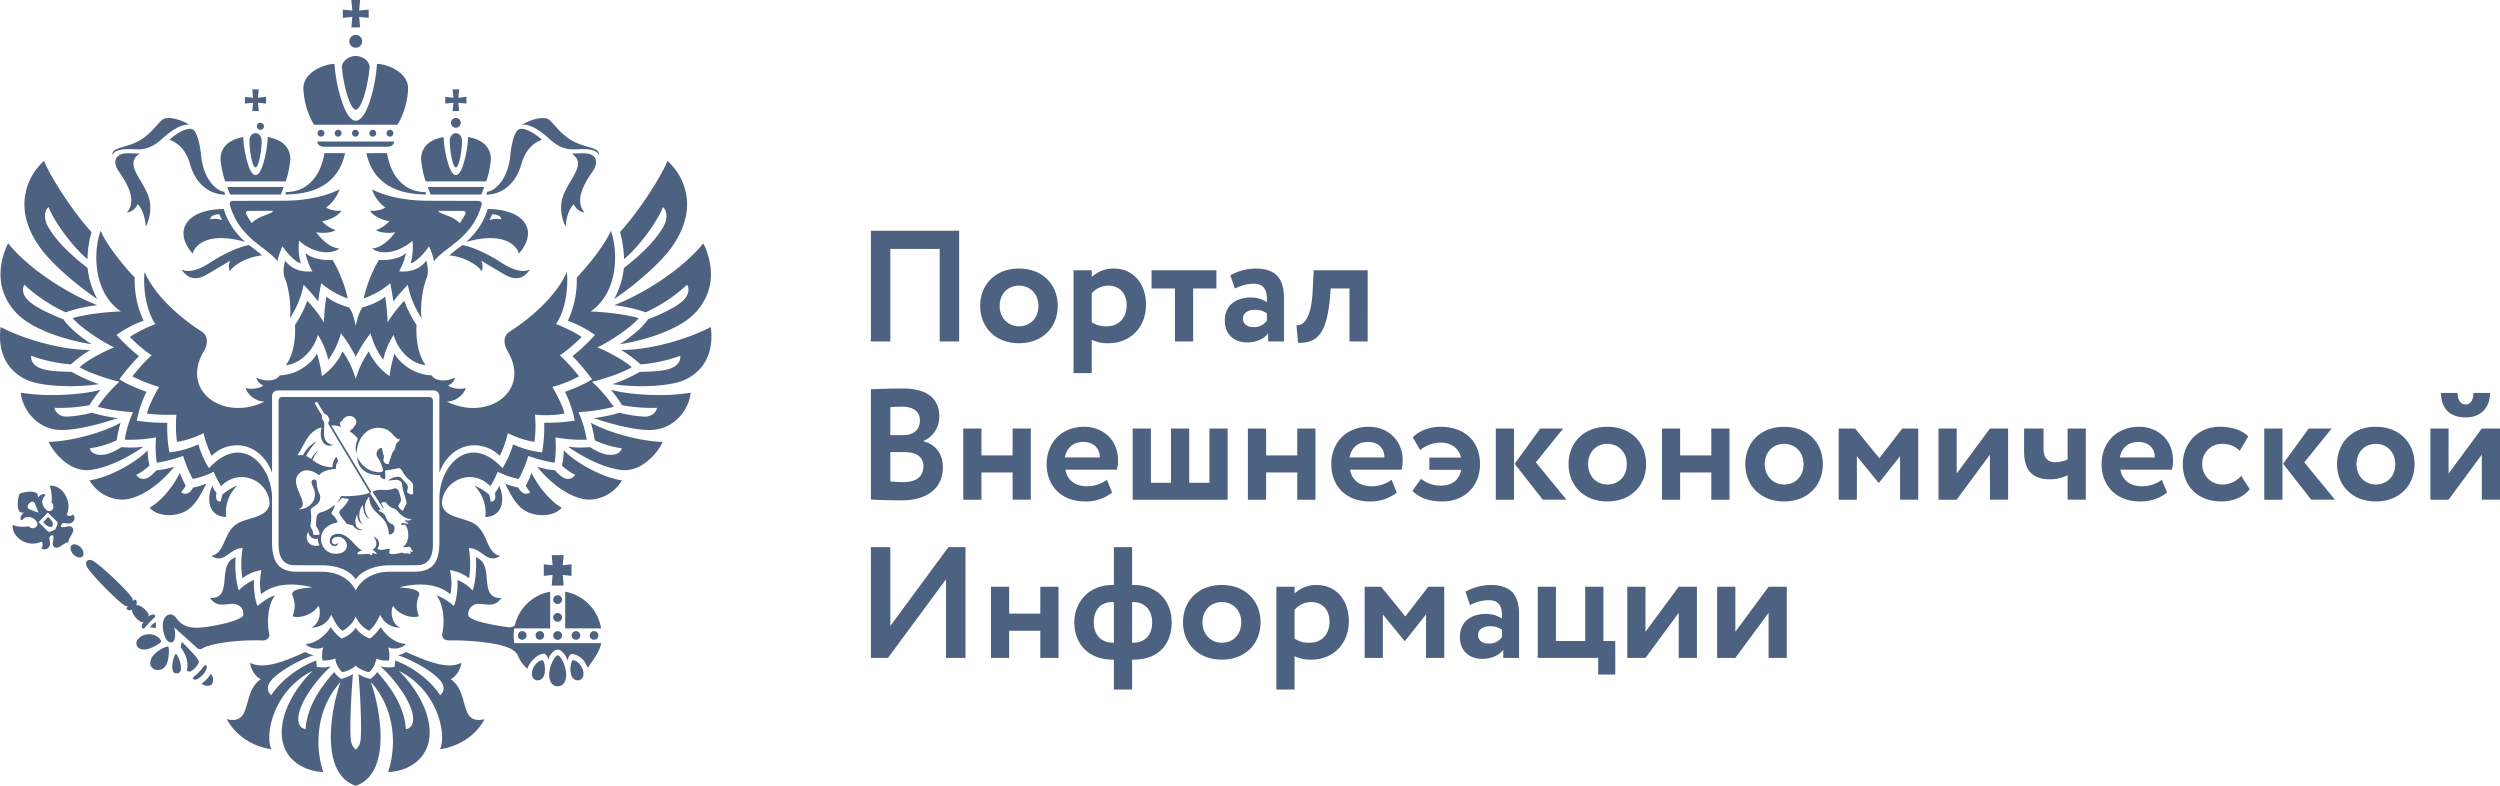 <?xml version="1.0" encoding="UTF-8"?> <svg xmlns="http://www.w3.org/2000/svg" width="948.067" height="298" viewBox="0 0 948.067 298"> <defs> <style> .cls-1 { fill: #4d6180; fill-rule: evenodd; } </style> </defs> <path id="Фигура_7" data-name="Фигура 7" class="cls-1" d="M485.919,222H493.3V180H459.82v42H467.2V186.9h18.72V222Zm15.361-13.5c0,8.1,5.76,14.16,14.7,14.16s14.7-6.06,14.7-14.16-5.76-14.159-14.7-14.159S501.28,200.4,501.28,208.5Zm7.38,0c0-4.679,3.239-7.679,7.319-7.679,4.2,0,7.38,3.12,7.38,7.679,0,4.68-3.12,7.74-7.38,7.74C511.779,216.24,508.66,213,508.66,208.5ZM536.68,234h6.9V221.34a13.241,13.241,0,0,0,6.3,1.32c8.64,0,14.279-6.36,14.279-14.58,0-7.979-4.8-13.739-12.239-13.739a11.813,11.813,0,0,0-8.34,3.24V195h-6.9v39Zm13.079-33.178c4.56,0,7.08,3.12,7.08,7.439,0,4.5-2.76,7.98-7.56,7.98a9.415,9.415,0,0,1-5.7-1.56V203.761A8.317,8.317,0,0,1,549.759,200.821Zm16.5,1.08h8.88V222h6.9V201.9h8.819V195h-24.6v6.9Zm31.62,0.06a15.486,15.486,0,0,1,7.079-1.86c4.02,0,5.22,2.46,5.04,6.959a11.212,11.212,0,0,0-6.12-1.74c-5.46,0-9.839,2.82-9.839,8.76,0,5.22,3.54,8.28,8.459,8.28,3.66,0,6.54-1.44,7.98-3.48V222h6V205.56c0-7.139-2.82-11.219-10.8-11.219a20.017,20.017,0,0,0-9.539,2.58Zm6.9,14.579c-2.16,0-3.84-1.14-3.84-3.18,0-2.28,2.04-3.36,4.32-3.36a7.657,7.657,0,0,1,4.74,1.32v2.76A5.9,5.9,0,0,1,604.779,216.54Zm36.54,5.46h6.9V195H627.759l-0.42,8.4c-0.6,10.439-3.78,12.659-6.119,12.419l0.6,6.72c7.259,0,10.859-3.06,12.179-17.759l0.18-2.88h7.14V222Zm-181.5,59.94c2.46,0.18,7.859.3,11.7,0.3,8.88,0,15.6-3.96,15.6-12.6,0-5.579-3.24-8.759-7.38-9.779v-0.12a9.857,9.857,0,0,0,6-9.54c0-5.82-3.78-10.379-13.8-10.379-4.2,0-9.779.18-12.119,0.3V281.94Zm12.6-18c4.62,0,7.32,1.8,7.32,5.339,0,3.96-2.7,6.06-7.68,6.06a41.3,41.3,0,0,1-4.86-.3v-11.1h5.22Zm-0.6-17.22c3.96,0,6.6,1.8,6.6,5.22,0,3.84-2.82,5.58-6.24,5.58H467.2V246.9C468.519,246.781,470.139,246.721,471.819,246.721ZM513.578,282h6.9V255h-6.9v10.2H501.759V255h-6.9v27h6.9V271.68h11.819V282Zm35.76-7.56a12.488,12.488,0,0,1-7.62,2.46c-4.26,0-7.5-2.22-8.1-6.3h19.5a12.43,12.43,0,0,0,.42-3.72c0-7.559-5.82-12.539-12.78-12.539-8.879,0-14.279,6.3-14.279,14.159,0,8.52,5.82,14.16,14.519,14.16a16.153,16.153,0,0,0,10.32-3.36Zm-8.88-14.339c3.96,0,6.24,2.58,6.18,5.879H533.379C534.1,262.441,536.318,260.1,540.458,260.1Zm18.66,21.9h36V255h-6.9V275.58h-7.68V255h-6.9V275.58h-7.62V255h-6.9v27Zm62.4,0h6.9V255h-6.9v10.2H609.7V255h-6.9v27h6.9V271.68h11.819V282Zm35.76-7.56a12.488,12.488,0,0,1-7.62,2.46c-4.26,0-7.5-2.22-8.1-6.3h19.5a12.43,12.43,0,0,0,.42-3.72c0-7.559-5.82-12.539-12.78-12.539-8.88,0-14.279,6.3-14.279,14.159,0,8.52,5.819,14.16,14.519,14.16a16.153,16.153,0,0,0,10.32-3.36ZM648.4,260.1c3.96,0,6.24,2.58,6.18,5.879h-13.26C642.037,262.441,644.257,260.1,648.4,260.1Zm23.22,10.559h12.059c-0.72,3.96-3.6,6-7.679,6a11.8,11.8,0,0,1-7.56-2.58l-3.24,4.56c2.46,2.52,6,4.02,11.22,4.02,9.119,0,14.4-6.3,14.4-14.16,0-8.639-5.82-14.159-15.059-14.159-3.42,0-7.86,1.26-10.44,4.02l2.82,4.8a12.467,12.467,0,0,1,7.74-2.82c3.66,0,6.839,1.8,7.739,5.7h-12v4.62ZM722.375,255h-8.7l-9.72,13.379L714.636,282h9L712,267.84Zm-25.559,27h6.9V255h-6.9v27Zm27.6-13.5c0,8.1,5.76,14.16,14.7,14.16s14.7-6.06,14.7-14.16-5.76-14.159-14.7-14.159S724.417,260.4,724.417,268.5Zm7.379,0c0-4.679,3.24-7.679,7.32-7.679,4.2,0,7.38,3.12,7.38,7.679,0,4.68-3.12,7.74-7.38,7.74C734.916,276.24,731.8,273,731.8,268.5Zm46.74,13.5h6.9V255h-6.9v10.2h-11.82V255h-6.9v27h6.9V271.68h11.82V282Zm12.9-13.5c0,8.1,5.76,14.16,14.7,14.16s14.7-6.06,14.7-14.16-5.76-14.159-14.7-14.159S791.436,260.4,791.436,268.5Zm7.38,0c0-4.679,3.24-7.679,7.319-7.679,4.2,0,7.38,3.12,7.38,7.679,0,4.68-3.12,7.74-7.38,7.74C801.936,276.24,798.816,273,798.816,268.5Zm28.02,13.5h6.9V265.5l8.219,10.08h0.18l7.98-10.08V282h6.9V255h-6.06l-8.7,11.279L833.076,255h-6.24v27Zm44.759,0,12.6-17.1V282h6.9V255h-6.9l-12.6,17.1V255h-6.9v27h6.9Zm48.959-27h-6.9v11.7a10.636,10.636,0,0,1-4.74,1.08c-2.76,0-4.38-1.62-4.38-4.979V255h-7.38v8.64c0,6.839,2.82,10.619,9.78,10.619a14.812,14.812,0,0,0,6.72-1.56V282h6.9V255Zm28.86,19.439a12.488,12.488,0,0,1-7.62,2.46c-4.259,0-7.5-2.22-8.1-6.3h19.5a12.43,12.43,0,0,0,.42-3.72c0-7.559-5.82-12.539-12.779-12.539-8.88,0-14.28,6.3-14.28,14.159,0,8.52,5.82,14.16,14.52,14.16a16.152,16.152,0,0,0,10.319-3.36ZM940.535,260.1c3.959,0,6.239,2.58,6.179,5.879H933.455C934.175,262.441,936.4,260.1,940.535,260.1Zm38.939,12.839a9.21,9.21,0,0,1-6.959,3.3,7.581,7.581,0,0,1-7.8-7.74,7.464,7.464,0,0,1,7.5-7.679,9.067,9.067,0,0,1,6.719,2.64l3.24-5.46c-2.52-2.52-6.42-3.66-10.859-3.66-8.22,0-13.98,6.3-13.98,14.159,0,8.52,5.88,14.16,14.64,14.16,4.379,0,8.459-1.62,10.739-4.68ZM1013.79,255h-8.7l-9.715,13.379L1006.05,282h9l-11.64-14.16Zm-25.555,27h6.9V255h-6.9v27Zm27.605-13.5c0,8.1,5.76,14.16,14.69,14.16s14.7-6.06,14.7-14.16-5.76-14.159-14.7-14.159S1015.84,260.4,1015.84,268.5Zm7.38,0c0-4.679,3.24-7.679,7.31-7.679,4.2,0,7.38,3.12,7.38,7.679,0,4.68-3.12,7.74-7.38,7.74C1026.34,276.24,1023.22,273,1023.22,268.5Zm34.91,13.5,12.6-17.1V282h6.9V255h-6.9l-12.6,17.1V255h-6.89v27h6.89Zm-2.87-40.5c0,5.22,2.69,9.3,9.41,9.3,6.06,0,9.18-4.14,9.18-9.3h-6.3c0,2.22-.84,4.38-2.88,4.38-2.28,0-3.12-2.16-3.12-4.38h-6.29ZM466.3,342l22.02-29.819V342H495.7V300h-6.479L467.2,329.88V300H459.82v42H466.3Zm57.78,0h6.9V315h-6.9v10.2h-11.82V315h-6.9v27h6.9V331.68h11.82V342Zm27.9,12h6.9V342.66h0.48c9.78,0,14.52-6.12,14.52-14.16,0-7.919-5.22-14.159-14.52-14.159h-0.48V300h-6.9v14.339h-0.42c-9.419,0-14.579,6.84-14.579,14.159,0,8.04,5.22,14.16,14.639,14.16h0.36V354Zm7.38-33.178c4.86,0,7.14,3.66,7.14,7.679,0,4.56-2.4,7.74-7.38,7.74h-0.24V320.821h0.48Zm-15,7.679c0-4.139,2.04-7.679,7.139-7.679h0.48V336.24H551.8C546.819,336.24,544.359,333,544.359,328.5Zm33.84,0c0,8.1,5.76,14.16,14.7,14.16s14.7-6.06,14.7-14.16-5.76-14.159-14.7-14.159S578.2,320.4,578.2,328.5Zm7.379,0c0-4.679,3.24-7.679,7.32-7.679,4.2,0,7.38,3.12,7.38,7.679,0,4.68-3.12,7.74-7.38,7.74C588.7,336.24,585.578,333,585.578,328.5ZM613.6,354h6.9V341.34a13.241,13.241,0,0,0,6.3,1.32c8.64,0,14.279-6.36,14.279-14.58,0-7.979-4.8-13.739-12.239-13.739a11.813,11.813,0,0,0-8.34,3.24V315h-6.9v39Zm13.079-33.178c4.56,0,7.08,3.12,7.08,7.439,0,4.5-2.76,7.98-7.56,7.98a9.415,9.415,0,0,1-5.7-1.56V323.761A8.317,8.317,0,0,1,626.678,320.821ZM647.078,342h6.9V325.5l8.22,10.08h0.18l7.979-10.08V342h6.9V315H671.2l-8.7,11.279L653.318,315h-6.24v27Zm39.96-20.039a15.494,15.494,0,0,1,7.08-1.86c4.02,0,5.22,2.46,5.04,6.959a11.212,11.212,0,0,0-6.12-1.74c-5.46,0-9.84,2.82-9.84,8.76,0,5.22,3.54,8.28,8.46,8.28,3.66,0,6.54-1.44,7.98-3.48V342h6V325.56c0-7.139-2.819-11.219-10.8-11.219a20.024,20.024,0,0,0-9.54,2.58Zm6.9,14.579c-2.16,0-3.84-1.14-3.84-3.18,0-2.28,2.04-3.36,4.32-3.36a7.657,7.657,0,0,1,4.74,1.32v2.76A5.9,5.9,0,0,1,693.938,336.54Zm18.78,5.46h22.919v6.3h6.48V335.58h-4.5V315h-6.9V335.58h-11.1V315h-6.9v27Zm40.859,0,12.6-17.1V342h6.9V315h-6.9l-12.6,17.1V315h-6.9v27h6.9Zm34.08,0,12.6-17.1V342h6.9V315h-6.9l-12.6,17.1V315h-6.9v27h6.9Zm-440.878.869c-0.466,0-1.5,3.518-.434,6.009a2.484,2.484,0,0,0,3.022,1.519,2.265,2.265,0,0,0,1.452-2.222c0.1-2.736-2.3-5.3-4.037-5.3Zm-8-39.862,0.351,3.859-3.343-.371v4.4l3.343-.374-0.351,4.03h4.537l-0.348-4.03,3.343,0.371v-4.4l-3.343.373,0.351-3.859h-4.54Zm2.276,15.21a1.671,1.671,0,1,0,1.639,1.673,1.652,1.652,0,0,0-1.639-1.673v0Zm0,6.761a1.67,1.67,0,1,0,1.639,1.668A1.652,1.652,0,0,0,341.052,324.978Zm0,6.856a1.67,1.67,0,1,0,1.639,1.666,1.652,1.652,0,0,0-1.639-1.666v0Zm5.288,1.668a1.639,1.639,0,1,0,1.639-1.67,1.657,1.657,0,0,0-1.639,1.67Zm6.868,0a1.636,1.636,0,1,0,1.636-1.67,1.653,1.653,0,0,0-1.636,1.67Zm-12.153,7.511c-1.4,0-4.857,7.093-2.281,10.681a2.957,2.957,0,0,0,4.562,0C345.911,348.1,342.453,341.013,341.055,341.013Zm-5.73,1.856c-1.741,0-4.145,2.572-4.04,5.306a2.268,2.268,0,0,0,1.452,2.222,2.487,2.487,0,0,0,3.022-1.514c1.067-2.5.03-6.009-.436-6.009Zm-2.666-9.367a1.637,1.637,0,1,0,1.636-1.67,1.653,1.653,0,0,0-1.636,1.67v0Zm-6.7,0a1.641,1.641,0,1,0,1.638-1.67,1.656,1.656,0,0,0-1.638,1.67Zm-1.614,0a16.267,16.267,0,0,1,.245-2.7H338.2V316.881a16.863,16.863,0,0,0-13.387,12.738,3.094,3.094,0,0,1-2.484.723c-5.021-.611-15.183-2.443-15.183-4.6a3.887,3.887,0,0,1,4.038-4.25c2.82,0,5.935,1.524,8.535-2.227-9.239.422-2.158-12.9-9.737-15.43,0.377,3.4,0,9.389-1.19,12.555a17.544,17.544,0,0,0-5.764-3.991c0.228,2.471-.235,7.591-1.341,9.921a21.815,21.815,0,0,0-6.578-4.1c3.09,4.474,2.985,10.854,2.153,14.736-0.24,1.123.6,2.515,2.953,2.418,3.684-.166,16.269.391,21.731,2.613a7.648,7.648,0,0,1,3.858,2.7,12.731,12.731,0,0,0,3.767,5.44c0.793-2.814,4.163-5.826,6.358-5.716,0.655,0.032,1.381,1.124,1.53,2.2,0.2-1,1.815-3.752,3.589-3.752,1.638,0,3.213,2.3,3.757,4.206,0.165-1.221.888-2.528,1.545-2.528,2.2,0,4.979,1.954,6.022,5.178,0.846-1.055,4.733-6.04,5.17-9.311H324.6a19.252,19.252,0,0,1-.245-2.894ZM343.9,316.883V330.8H357.52A16.9,16.9,0,0,0,343.9,316.886v0ZM183.2,328.344a1.084,1.084,0,0,0,.859-0.123c-0.918,1.271-.883,2.113-0.483,2.506,0.62,0.611,1.079-.512,2.648-2.178s2.659-2.167,2.036-2.785c-0.392-.391-1.221-0.405-2.452.6a1.159,1.159,0,0,0,.085-0.87c-0.52-1.5-2.936-3.493-4.267-3.5a1.389,1.389,0,0,0-.56.122,1.562,1.562,0,0,0,.042-2.039c-0.432-.428-0.679-0.13-1.162.488a2.24,2.24,0,0,0-.454-1.556c-2-3.021-12.583-12.97-14.981-13.971-1.435-.6-1.9.232-1.9,0.232s-0.8.513-.171,1.961c1.054,2.431,11.216,12.816,14.225,14.773a2.07,2.07,0,0,0,1.528.415c-0.583.513-.863,0.774-0.434,1.2a1.472,1.472,0,0,0,1.987-.113,1.625,1.625,0,0,0-.091.577c0.042,1.368,2.061,3.778,3.544,4.264Zm-25.427-29.433a1.46,1.46,0,0,0-1.086.422,1.7,1.7,0,0,0-.327,1.522,3.865,3.865,0,0,0,1.1,1.954,3.492,3.492,0,0,0,2.325,1.1,1.464,1.464,0,0,0,1.084-.42c0.712-.757.361-2.345-0.772-3.476a3.517,3.517,0,0,0-2.33-1.1Zm32.9,36.924c-0.008-1.05-2-2.814-4.359-2.814-3.507,0-5.028,2.223-5.028,3.356,0,2.135,2.061,2.408,2.693,2.443,2.473,0.154,6.451-2.37,6.7-2.985h0Zm-3.017,5.325a4.161,4.161,0,0,0-1.042,3.468,2.706,2.706,0,0,0,2.8,1.939,3.488,3.488,0,0,0,2.992-1.575c1.337-2.115,1.4-6.8.944-7.308C192.215,337.684,189.227,339.135,187.648,341.16Zm-30.789-48.719c-0.993-.985-3.017.483-4.231-0.2,0.54-3,2.666.152,4.724-2.022a2.008,2.008,0,0,0-.093-2.638c-0.888.9-2.256,0.586-2.364,0.09,2.335-5.52-2.227-11.675-6.61-10.906,0.858,1.148,1.116,5.154.743,6.229,1.668,1.2.476,4.023-1.366,3.2-1.237-.5-3.417-3.591-0.908-5.765-0.074-.782-1.452-0.972-2.919.916,1.075-3.468-5.5-2.379-6.852-1.546-0.768,1.409-1.619,8.182,1.724,6.973-1.8,1.564-1.57,2.966-.8,3.017,2.043-2.638,5.116-.5,5.648.752,0.859,1.864-1.859,3.171-3.078,1.5-1.042.415-4.947,0.278-6.095-.567-0.613,4.514,5.529,9,10.836,6.432,0.491,0.1.834,1.489-.012,2.427a1.88,1.88,0,0,0,2.575.01c2.051-2.174-1.094-4.26,1.823-4.909,0.706,1.221-.663,3.346.331,4.333,1.587,1.575,3.581-1.48,5.536-1.6,0.056-2.01,2.972-4.145,1.388-5.722h0Zm-16.438-6.971s-1.025-.728.2-2.064c1.26-1.305,2.006-.274,2.006-0.274s1.153,2.572,1.5,3.757a39.505,39.505,0,0,1-3.7-1.417Zm10.154,7.823c-0.637.081-2.146,1.424-2.9,0.672l-3.46-3.439,1.731-1.832,1.737-1.832,3.458,3.439c0.755,0.75-.5,2.34-0.564,2.992h0Zm57.352,52.686a1.229,1.229,0,0,0-.233-1.2,0.4,0.4,0,0,0-.206-0.132,3.337,3.337,0,0,0-1.05,1.055c-0.348.43-.785,0.965-1.337,1.549s-1.062,1.05-1.471,1.416a3.486,3.486,0,0,0-.994,1.1,0.4,0.4,0,0,0,.138.213,0.967,0.967,0,0,0,.711.269c0.442,0,1.408-.23,2.857-1.766a5.661,5.661,0,0,0,1.582-2.516Zm0.024,4.1A12.83,12.83,0,0,1,206,351.743a3.372,3.372,0,0,0,2.225.843,2.952,2.952,0,0,0,1.7-.538,3.465,3.465,0,0,0-.425-4.013,12.35,12.35,0,0,1-1.552,2.047h0ZM196.267,340.3A9.643,9.643,0,0,0,195,346.558a1.447,1.447,0,0,0,1.624,1.284,1.53,1.53,0,0,0,1.545-1.48A9.524,9.524,0,0,0,196.267,340.3Zm-0.694-9.922c0.032,0.061,6.516,5.757,8.694,7.821a1.62,1.62,0,0,0,1.938.235c0.41-.21.92-0.45,1.447-0.692,6.485-2.286,17.154-2.545,21.069-2.369,2.354,0.1,3.188-1.294,2.95-2.418-0.767-3.676-.936-10.264,2.151-14.736a21.754,21.754,0,0,0-6.573,4.1c-1.111-2.333-1.574-7.45-1.344-9.924a17.557,17.557,0,0,0-5.764,3.988c-1.2-3.163-1.569-9.149-1.192-12.554-7.579,2.53-.49,15.852-9.732,15.432,2.595,3.751,5.715,2.227,8.535,2.227,1.977,0,4.435,1.295,4.038,4.25-0.29,2.14-12.686,4.807-17.672,4.807-3.483,0-5.818-1.075-7.567-3.493-0.841-1.16-1.7-1.685-2.661-1.538-1.192.183-2.588,1.4-2.588,4.225,0,1.993.81,6.375,3.214,6.375,1.685,0,1.758-3.461,1.062-5.74h0Zm8.015,15.371c1.133-1.2,1.531-2.076,1.251-2.76-0.407-.982-2.98-3.845-6.353-7.074a13.167,13.167,0,0,1-.446,1.972c2.271,3,3.115,6.216,2.355,8.92a3.085,3.085,0,0,0,.547.308c0.87,0.341,1.962-.636,2.644-1.368Zm-16.4-16.3a3.944,3.944,0,0,0-.706.986,9.017,9.017,0,0,1,2.264.323,15.153,15.153,0,0,1-.032-2.3A3.605,3.605,0,0,0,187.189,329.448Zm113.283,20.59c2.134-.977,3.672-3.605,4.077-6.179a10.393,10.393,0,0,1-4.636.982c-4.839,0-10.915-2.68-16.426-5.105a6.282,6.282,0,0,1-3.156,1.2c5.557,1.7,16.482,7.743,17.284,11.615a3.213,3.213,0,0,1-1.158,3.581c-2.428-3.953-8.695-10.088-17.054-13.154a9.787,9.787,0,0,1-.26,2.458,14.526,14.526,0,0,1-5.3-.206c3.149,2.619,11.424,11.866,12.322,18.881,0.6,4.685-2.688,4.9-2.688,4.9-0.466-7.044-4.18-14.338-10.875-21.653a9.258,9.258,0,0,1-2.556,2.579,13.669,13.669,0,0,1-4.525-1.79c0.792,9.3,1.258,21.372.767,25.026a5.424,5.424,0,0,1-1.822,3.61,5.406,5.406,0,0,1-1.83-3.61c-0.49-3.656-.024-15.73.768-25.026a13.634,13.634,0,0,1-4.525,1.79,9.214,9.214,0,0,1-2.556-2.579c-6.7,7.318-10.407,14.606-10.875,21.653,0,0-3.287-.215-2.688-4.9,0.9-7.015,9.173-16.262,12.324-18.881a14.5,14.5,0,0,1-5.3.208,9.692,9.692,0,0,1-.263-2.455c-8.359,3.068-14.623,9.2-17.053,13.151a3.222,3.222,0,0,1-1.158-3.583c0.8-3.872,11.724-9.91,17.284-11.612a6.3,6.3,0,0,1-3.157-1.2c-5.508,2.428-11.586,5.105-16.425,5.105a10.311,10.311,0,0,1-4.636-.982c0.405,2.577,1.945,5.207,4.079,6.179-7.476,5.237-2.86,17.513-12.884,15.2,5.592,10.332,16.894,11.37,16.894,11.37-2.5-5.467.618-22.144,15.624-29.726-9.237,9.172-13.446,20.29-11,28.138,2.249,7.2,9.558,10.112,15.06,10.239-3.89-11.9-1.491-25.536,6.585-34.122-3.463,9.416-8.327,34.538,5.723,39.357,14.049-4.819,9.18-29.941,5.714-39.355,8.08,8.584,10.478,22.218,6.586,34.123,5.5-.127,12.813-3.046,15.059-10.244,2.453-7.846-1.756-18.964-10.993-28.134,15.006,7.58,18.126,24.255,15.624,29.726,0,0,11.307-1.04,16.894-11.375-10.021,2.306-5.4-9.965-12.876-15.2ZM265.659,142.984a1.3,1.3,0,1,0-1.3,1.338,1.325,1.325,0,0,0,1.3-1.338v0Zm6.568,0a1.3,1.3,0,1,0-1.3,1.338,1.323,1.323,0,0,0,1.3-1.338v0Zm-10.2-34.753a2.438,2.438,0,1,0,2.438-2.509,2.477,2.477,0,0,0-2.438,2.509Zm0.785-5.33h3.316l-0.359-3.993,3.606,0.379V96.123l-3.606.383,0.359-4h-3.319l0.358,4-3.6-.383v3.163l3.606-.381-0.361,4h0Zm-3.719,40.083a1.3,1.3,0,1,0-1.3,1.338,1.325,1.325,0,0,0,1.3-1.338v0Zm-7.819,4.958a3.584,3.584,0,0,0,1.241.195h23.907a3.569,3.569,0,0,0,1.241-.195,2.165,2.165,0,0,0,1.422-1.776H249.848A2.156,2.156,0,0,0,251.271,147.942Zm1.315-4.958a1.3,1.3,0,1,0-1.305,1.338,1.325,1.325,0,0,0,1.305-1.338v0Zm26.145,0a1.3,1.3,0,1,0-1.3,1.338,1.324,1.324,0,0,0,1.3-1.338v0Zm1.565-3.176a29.068,29.068,0,0,0,4.023-13.832c0-5.874-7.4-9.111-11.8-9.257-0.51,8.392-3.784,21.568-8.054,21.568-4.04,0-7.555-13.1-8.055-21.568-4.4.146-11.8,3.383-11.8,9.257a29.049,29.049,0,0,0,4.023,13.83H280.3v0Zm-15.829-5.691c2.011,0,4.611-8.358,5.273-16.267,0-1.6-2.011-4.055-5.273-4.116-3.263.066-5.274,2.516-5.274,4.118,0.584,7.377,3.294,16.268,5.274,16.268v0Zm-63.913,42.666c-3.9,5.355,1.5,11.212,1.827,11.62,0.236,0.285.437,0.156,0.4-.164-0.029-.276,2.808-8.532,19.131-4.184,0.351,0.093.564,0.1,0.238-.237a26.723,26.723,0,0,1-7.75-12.034S204.456,171.429,200.554,176.783Zm8.756-1.118c0-1.5,2.178-1.905,3.434-1.905a13.242,13.242,0,0,0,1.1,2.239,8.084,8.084,0,0,0-4.538-.334h0Zm8.663-6.986c-1.086,0-1.491.689-1.138,1.881,3.753,12.621,13.98,15.613,18.015,21.079,0,0-.024-1.705,1.845-5.764,1.275,2.086,4.728,6,6.973,6.5a20.454,20.454,0,0,1-.677-8.554c5.3,4.626,11.832,5.537,15.336,2.868-2.985.114-6.867-3.2-8.829-6.143,2.734,0.63,6.494-.02,7.27-0.806a11.344,11.344,0,0,1-5.078-3.4c1.938-.134,6.144-1.719,7.349-3.957a9.734,9.734,0,0,1-5.813-1.162,14.249,14.249,0,0,0,5.077-6.888c-4.4,2.154-11.332,4.294-21.6,4.294l-18.724.049Zm11.339,5.75a12.816,12.816,0,0,0-4.358,2.7l-1.84-3.016c-0.441-.733-0.584-1.637.917-1.637h9c0,0.616-.817.806-3.721,1.954v0ZM198.58,194.958c0.939,1.246,3.6,5.042,9.43,1.647s8.84-5.252,8.84-5.252a5.373,5.373,0,0,0-.221,3.86c0.042,0.122.177,0.114,0.231-.01,0.581-1.361,5.646-5.3,12.1-5.843C226.6,187.3,224,185.452,224,185.452c-2.759.447-8.106,2.33-15.025,6.815s-10.105,2.613-10.24,2.525-0.319-.056-0.155.164Zm82.643,143.148a4.585,4.585,0,0,0,2.257-1.392c-4.464-.19-8.155-4.04-9.507-6.416a17.516,17.516,0,0,1-4.133,4.364,10.806,10.806,0,0,1-5.371-4.115,10.832,10.832,0,0,1-5.371,4.115,17.491,17.491,0,0,1-4.138-4.364c-1.349,2.376-5.04,6.228-9.509,6.419a4.633,4.633,0,0,0,2.256,1.392,7.113,7.113,0,0,0,2.154.347,5.4,5.4,0,0,0,2.286-.474,11.069,11.069,0,0,0-.27,4.983,12.5,12.5,0,0,0,4.832-.733,8.471,8.471,0,0,0,1.962,4.48,5.171,5.171,0,0,0,.7.647c1.319,0,4.5-1.534,5.1-2.477,0.6,0.943,3.778,2.477,5.1,2.477a5.467,5.467,0,0,0,.694-0.647,8.426,8.426,0,0,0,1.962-4.483,8.4,8.4,0,0,0,3.807.775c0.333,0,.677-0.012,1.025-0.037a11.018,11.018,0,0,0-.27-4.988,5.4,5.4,0,0,0,2.289.474,7.219,7.219,0,0,0,2.148-.342Zm-44.6-95.056a1.332,1.332,0,0,0-1.418,1.456V299c0,5.2,2.051,7.841,6.1,7.841l10.13,0.034c6.941,0,11.037,2.384,13.031,5.339,1.7-2.755,6.463-5.339,13.031-5.339l10.13-.037c4.047,0,6.1-2.638,6.1-7.84V244.508a1.334,1.334,0,0,0-1.418-1.456H236.621v0Zm9.894,50.99a2.842,2.842,0,0,0,3.63,2.712,4.924,4.924,0,0,0,.579,2.579c-4.108.928-5.882-2.443-4.206-5.291h0ZM283.772,276c-0.564-.6-1.124-1.207-1.668-1.817a2.059,2.059,0,0,0-1.607-.9,7.131,7.131,0,0,0-3.556,1.245,0.22,0.22,0,0,0-.106.2c0.817-.074,1.639-0.132,2.453-0.225a2.633,2.633,0,0,1,2,.406,1.752,1.752,0,0,1,.784,1.384c0.079,1.857,1.563,5.765,1.656,6.932,0.115,0.464-.441.6-1.209,2.753-0.569.635-2.105-1.38-1.881-1.849,0.892-1.165,1.14-1.89.914-2.76-0.183-.694-0.524-1.939-0.775-2.613a1.48,1.48,0,0,0-2.043-.919c-3.7,1.226-4.275-.408-7.946,1.131l4.228,6.522a2.863,2.863,0,0,0-.925-1.937,1.242,1.242,0,0,1,1.958-.318,5.8,5.8,0,0,0,2.788,2.076c1.889,0.352,1.742,3.21,6.785,4.165-0.626.647-2.024,0.427-2.635,0.137a2.635,2.635,0,0,0,1.55,1.294c-0.784.782-3.024-1.05-2.8,0.794a1.927,1.927,0,0,1,1.379-.147c1,0.25,2.658,5.955-.819,8.452a8.045,8.045,0,0,0,2.285-.171,0.986,0.986,0,0,1,.9.9,2.471,2.471,0,0,1,.726.945,1.478,1.478,0,0,1-1.048-.181,1.641,1.641,0,0,1-.031,1.089,1.386,1.386,0,0,1-.879-0.329,3.157,3.157,0,0,1-2.335-.232,14.388,14.388,0,0,1-3.36.63c-0.625,0-1.447-.039-1.422-0.8a3.313,3.313,0,0,1,.343-0.968c-0.53-.549-1.415-0.024-2.477.081-1.43.137-2.021-.083-2.33-0.376a2.842,2.842,0,0,0-1.558-4.568c1.722,1.644,1.5,4.3-.429,4.9a1.6,1.6,0,0,1,1.045.823,0.855,0.855,0,0,1,.633.991,2.5,2.5,0,0,0-1.57-.452,1.542,1.542,0,0,1-.336.831,1.267,1.267,0,0,1-.643-0.425c-0.613-.464-4.446.43-4.679-0.195-0.147-.587.875-1.075,1.82-1.285-2.429-.889-4.533-5.447-8.266-6.221-1.734-.359-4.081.42-4.081,2.669a1.929,1.929,0,0,0,1.851,1.954,1.225,1.225,0,0,0,1.33-1.228c-0.142.107-.231,0.171-0.319,0.244a1.236,1.236,0,0,1-1.746-1.746,2.04,2.04,0,0,1,1.336-.738,3.345,3.345,0,0,1,3.464,1.426,3.127,3.127,0,0,1,.6,1.735c0,2.594-2.6,3.182-4.042,3.182a5.458,5.458,0,0,1-5.757-5.586,6.694,6.694,0,0,1,.074-1.06c0.569-3.371,3.585-4.782,6.195-5.2a5.751,5.751,0,0,0-1.9-2.9,0.79,0.79,0,0,1-.216-1.192,7.6,7.6,0,0,0,.981-2.091,3.392,3.392,0,0,0,.074-0.532,14.658,14.658,0,0,1-5.632,2.987,2.325,2.325,0,0,0-1.312,1.92,28.8,28.8,0,0,0-.159,2.907,1.468,1.468,0,0,0,.282.683,6.689,6.689,0,0,1,1.1,2.582c0,0.484-2.438.538-2.438,0.147-0.024-1.759-1.2-2.443-1.071-3.6a16.162,16.162,0,0,0,.1-5.427,1.006,1.006,0,0,1,.5-1c0.515-.391,1.07-0.748,1.587-1.139a3.486,3.486,0,0,0,1.437-3.651,2.421,2.421,0,0,0-.208-0.569,10.075,10.075,0,0,1-1.05-4.206,0.992,0.992,0,1,0-1.923.066,6.769,6.769,0,0,0,.638,1.7c2.109,4.843-1.683,8.329-5.605,8.329,4.121-1.427-.963-6.693-0.963-10.625a4.1,4.1,0,0,1,4.091-4.189,7.593,7.593,0,0,1,4.66,1.934c1.243-1.966,5.047-2.32,6.475-2.548a3.655,3.655,0,0,1,.692-2.808,0.3,0.3,0,0,0,.049-0.22,12.191,12.191,0,0,0-.7-1.478,6.286,6.286,0,0,0-1.452,3.974c-4.336-.064-6.249-1.959-7.53-2.706a16.5,16.5,0,0,1,2.183-3.769,11.146,11.146,0,0,0-2.722,3.334,9.936,9.936,0,0,0-1.908-1.116,19.377,19.377,0,0,1,3.924-5.413c-2.325.855-4.349,3.481-5.116,5.129a8.885,8.885,0,0,0-2.188,0c2.533-3.087,3.689-9.179,9.256-10.544-1.393,5.647,2.075,7.943,4.464,6.468a3.549,3.549,0,0,1-.726,0c-4.655-1.178-1.9-7.614-3.024-8.955a2.031,2.031,0,0,1-.576-1.617,1.323,1.323,0,0,0-.148-0.7l-2.477-4.128c-0.309-.518.655-0.887,0.859-0.647l2.526,4.127a0.591,0.591,0,0,0,.245.269,2.4,2.4,0,0,1,1.58,1.6,1.968,1.968,0,0,1,.23.714,0.811,0.811,0,0,1-.159.579,0.956,0.956,0,0,0-.015,1.331c0.5,0.845,15.457,25.688,15.457,25.688-3.25,1.326-9.124,1.434-10.829,1.27a8.767,8.767,0,0,1-1.716,2.648,8.772,8.772,0,0,0,2.025-1.93c0.658,0.073,1.644.337,2.649,0.41a11.659,11.659,0,0,1-2.639,3.591c-0.539.537-1.211,1-.964,1.856,0.278,0.958,2.061,2.785,2.716,3.965a16.913,16.913,0,0,1,2.538.683,3.206,3.206,0,0,0,3.861,1.571c-3.743-.049-3.469-3.871-2.306-5.894-0.123,1.881.785,3.439,1.938,3.615-1.729-1.57-1.555-5.141.127-7.1,0.241,3.18,1.207,4.853,2.59,5.227a5.917,5.917,0,0,1-.164-8.385c0.213,7.259,6.88,5.949,7.486,14.352,2.469,0,2.609-3.315,1.233-3.925a3.691,3.691,0,0,1-1.937-1.549c-0.172-.3-0.351-0.84-0.491-1.158-0.736-2.159-2.806-2.022-2.757-2.54a0.881,0.881,0,0,1,.834-0.254l-3.9-6.016-0.207-.312c0.474-.1.577-0.367,0.094-1.129,0,0-14.653-24.293-14.721-24.433a7.386,7.386,0,0,1,3.944.623,2.074,2.074,0,0,1-.677-1.206,0.718,0.718,0,0,1,.26-0.807,4.081,4.081,0,0,0,.829-0.879,2.99,2.99,0,0,1,3.276-1.294c1.835,0.517,2.483,2.581,1.136,3.668-0.716,1.578-1.6,1.378-1.79,2.086,0.363,0.161,2.869,2.093,3.036,2.907-0.748,1.549-1.118,3.974-.471,5.324,0.486-6.443,4.378-9.6,8.168-9.6a8.3,8.3,0,0,1,2.693.465,4.958,4.958,0,0,1,1.39.713,11.911,11.911,0,0,1,1.648,1.507c0.741,0.806,1.418,1.673,2.674,1.729a7.258,7.258,0,0,1-1.214,1.28,1.465,1.465,0,0,0-.5,1.026,3.735,3.735,0,0,1-1.045,2.369,0.927,0.927,0,0,0-.2.318c-0.417,1.216-.847,2.427-1.242,3.654-0.1.3-.078,0.708-0.483,0.7a1.8,1.8,0,0,1-1.035-.317,1.635,1.635,0,0,1-.554-1.793,3.058,3.058,0,0,0-.216-1.913,16.566,16.566,0,0,1-.451-2.056c-1.035-.362-2.978,1.856-1.5,3.712a14.9,14.9,0,0,1,1.979,4.924,2.572,2.572,0,0,1-2.129.513,9.315,9.315,0,0,1-7.711-5.935c-0.064,4.184,3.416,7.279,8.572,6.981a2.058,2.058,0,0,0,1.938,1.666,7.322,7.322,0,0,0,.031-2.785,0.519,0.519,0,0,1,.466-0.647,36.9,36.9,0,0,0,3.851-.623c1.116-.4,1.644-0.166,2.335,1.177a10.872,10.872,0,0,0,2.269,2.858c0.356,0.31.711,0.63,1.047,0.965a2.283,2.283,0,0,1,.687,1.553,23.386,23.386,0,0,0,.017,2.966c-0.245.642-2.028-.037-2.315-0.728-0.108-.257.76-2.064-0.152-3.034V276Zm30.762-104.214a26.7,26.7,0,0,1-7.751,12.034c-0.326.338-.113,0.33,0.238,0.237,16.323-4.347,19.155,3.908,19.131,4.184-0.037.318,0.164,0.45,0.4,0.164,0.333-.405,5.727-6.265,1.825-11.619s-13.846-5-13.846-5h0ZM315.093,176a13.413,13.413,0,0,0,1.1-2.242c1.251,0,3.434.415,3.434,1.905A8.09,8.09,0,0,0,315.093,176Zm15.263,18.961c0.167-.219-0.025-0.244-0.155-0.163s-3.318,1.954-10.237-2.526-12.269-6.368-15.028-6.815c0,0-2.6,1.845-4.969,3.908,6.46,0.545,11.528,4.483,12.106,5.843,0.054,0.122.189,0.13,0.229,0.007a5.377,5.377,0,0,0-.221-3.859s3.009,1.852,8.842,5.252,8.491-.406,9.43-1.649Zm-54.641-23.741a9.754,9.754,0,0,1-5.813,1.167c1.2,2.235,5.405,3.82,7.343,3.957a11.4,11.4,0,0,1-5.077,3.4c0.773,0.782,4.533,1.434,7.265.806-1.957,2.939-5.845,6.253-8.83,6.141,3.508,2.67,10.042,1.759,15.339-2.868a20.574,20.574,0,0,1-.677,8.554c2.245-.5,5.7-4.411,6.971-6.5,1.874,4.06,1.844,5.765,1.844,5.765,4.04-5.467,14.265-8.459,18.016-21.08,0.353-1.192-.054-1.88-1.139-1.88l-18.723-.049c-10.277,0-17.209-2.142-21.6-4.294a14.246,14.246,0,0,0,5.077,6.888Zm29.187,1.26c1.5,0,1.361.9,0.917,1.637l-1.839,3.014a12.831,12.831,0,0,0-4.359-2.7c-2.9-1.148-3.723-1.339-3.723-1.954h9Zm-67.17,18.9a12.081,12.081,0,0,0-.446,5.842c1.888,4.084,2.8,11.666,2.217,15.906a34.244,34.244,0,0,0,5.2-12.638,76.775,76.775,0,0,1,5.526,6.312c0.269-2.208.743-4.934,1.16-6.9a30.618,30.618,0,0,0,10.056,5.769,51.859,51.859,0,0,0-5.749-14.6c-3.081.308-8.045-.439-10.277-2.625a21.6,21.6,0,0,0,2.632,6.946C243.268,195.857,239.883,194.233,237.732,191.383Zm53.469,0c-2.151,2.85-5.538,4.477-10.319,4.013a21.55,21.55,0,0,0,2.63-6.944c-2.232,2.186-7.194,2.931-10.277,2.625a51.865,51.865,0,0,0-5.752,14.6,30.656,30.656,0,0,0,10.061-5.771c0.417,1.966.891,4.689,1.16,6.9a76.009,76.009,0,0,1,5.524-6.312,34.274,34.274,0,0,0,5.2,12.638c-0.582-4.24.333-11.822,2.219-15.906A12.167,12.167,0,0,0,291.2,191.383Zm-41.124,28.089a28.712,28.712,0,0,1,3.966,9.453,29.052,29.052,0,0,0,4.8-10.034,50.149,50.149,0,0,1,5.629,8.915,50.206,50.206,0,0,1,5.628-8.915,29.094,29.094,0,0,0,4.8,10.038,28.611,28.611,0,0,1,3.966-9.457c1.373,5.618,6.664,11.089,12.126,11.5-3.552-4.6-3.7-12.54-3.446-15.185a43.4,43.4,0,0,1-4.67-9.216,49.7,49.7,0,0,0-6.311,8.2,72.689,72.689,0,0,0-.957-9.8c-2.293,2.066-6.45,3.561-8.672,4.142-1.4,2.279-1.786,4.055-2.453,6.918-0.667-2.858-1.055-4.641-2.453-6.918-2.224-.581-6.382-2.076-8.682-4.142a73.464,73.464,0,0,0-.95,9.8,49.553,49.553,0,0,0-6.315-8.2,43.4,43.4,0,0,1-4.67,9.216c0.252,2.645.1,10.588-3.449,15.183,5.465-.415,10.758-5.887,12.129-11.5Zm-49.5,66.491c3.066-1.993,5.008-5.613,7.218-10.039a30.01,30.01,0,0,1-5.015,1.49c-1.82,3.507-4.4,2.149-4.464,1.649a16.28,16.28,0,0,0,1.667-2.316,52.651,52.651,0,0,1-2.224-4.934c-2.605,5.462-7.393,11.011-11.4,13.178,2.354,3.265,9.663,3.932,14.225.969Zm9.477-9.208c-2.173,4.567-1.663,11.611,5.261,11.812a14.437,14.437,0,0,1,4.1-11.815c-2.077.513-5.454,3.224-5.454,3.224a8.889,8.889,0,0,0-.614,2.663c-1.447.256-2.246-.855-1.643-3.176a10.3,10.3,0,0,1-1.643-2.711Zm-34.264,5.217a12.713,12.713,0,0,0,3.024-.367c6.686-1.648,13.049-7.342,16.836-12.122a32.914,32.914,0,0,1-6.765,1.368,15.1,15.1,0,0,1-3,2.706,3.967,3.967,0,0,1-1.95.552,3.122,3.122,0,0,1-2.693-1.548,19.435,19.435,0,0,0,4.992-3.522,27.4,27.4,0,0,1-.675-5.74c-5.263,5.263-15.158,10.38-22.064,11.374a14.739,14.739,0,0,0,12.293,7.3h0ZM162.41,270.8c0.343,0,.694-0.017,1.037-0.049,6.868-.679,15.163-5.061,20.5-8.854a35.482,35.482,0,0,1-8.29.146c-0.736.489-3.969,2.529-6.659,2.868-4.906.62-5.426-2.4-5.426-2.4a35.323,35.323,0,0,0,10.26-3.054,41.864,41.864,0,0,1,1.471-6.643c-7.578,4.2-19.933,7.156-27.261,7.254,1.466,3.468,7.152,10.735,14.36,10.735h0Zm1.079-24.645a41.873,41.873,0,0,1,4.248-5.855c-6.046,1.661-13.833,2-17.954,2a72.528,72.528,0,0,1-12.307-.879c0.24,4.865,4.888,13.263,14.061,14.083,0.478,0.044,1,.064,1.574.064,5.72,0,14.822-2.306,21.084-4.519a55.993,55.993,0,0,1-9.762-2.039,47.639,47.639,0,0,1-9.7,1.5c-4.1-.225-4.537-3.361-4.537-3.361a61.122,61.122,0,0,0,13.288-1Zm-22.021-8.928c3.41,1.1,8.842,1.727,14.913,1.727a80.026,80.026,0,0,0,10.784-.782,54.084,54.084,0,0,1-10.419-4.665c-3.438-.068-8.108-0.166-11.105-1.082-4.408-1.343-4.347-4.348-4.268-5.019a56.24,56.24,0,0,0,15.089,3.273,45.562,45.562,0,0,1,7.375-5.476c-11.373.1-25.891-4.387-34.048-8.689C127.925,231.631,138.233,236.184,141.468,237.229Zm25-31.338a31.533,31.533,0,0,1-3.694-11.753c-5.322-4.162-11.393-9.458-14.9-15.51-2.031-3.5-1.28-6.571.157-7.621,1.1,3.8,8.241,14.443,14.716,19.785a40.03,40.03,0,0,1,1.521-10.291c-7.53-8.158-15.967-21.673-18-26.966a22.2,22.2,0,0,0-7.211,13.342c-0.981,6.741,1.214,13.668,6.524,20.59,4.077,5.32,13.061,13.253,20.892,18.424h0ZM164.3,223.038c-5.175-3.42-8.761-6.588-10.669-9.436-4.327-1.675-9.919-4.232-12.673-6.536-3.785-3.16-2.585-6.008-2.144-6.578a59.292,59.292,0,0,0,15.673,10.45,53.225,53.225,0,0,1,11.981-2.687c-12.84-5.051-26.619-14.533-33.822-23.473-1.462,2.819-7.4,16.106,3.725,27C142.236,217.518,154.3,221.475,164.3,223.038Zm166.87,48.778a52.167,52.167,0,0,1-2.227,4.934,16.419,16.419,0,0,0,1.667,2.313c-0.066.5-2.644,1.856-4.464-1.649a29.937,29.937,0,0,1-5.018-1.49c2.208,4.426,4.145,8.046,7.216,10.039,4.555,2.96,11.864,2.3,14.226-.97-4.01-2.166-8.8-7.718-11.4-13.18Zm-12.3,4.934a10.3,10.3,0,0,1-1.643,2.711c0.6,2.32-.2,3.432-1.648,3.175a8.627,8.627,0,0,0-.613-2.662s-3.373-2.711-5.445-3.224a14.468,14.468,0,0,1,4.091,11.817c6.921-.2,7.431-7.245,5.258-11.815v0Zm23.823-7.709a19.408,19.408,0,0,0,4.989,3.522,3.123,3.123,0,0,1-2.7,1.546,3.972,3.972,0,0,1-1.945-.554,15.355,15.355,0,0,1-3-2.7,33.3,33.3,0,0,1-6.765-1.368c3.785,4.778,10.149,10.471,16.833,12.115a12.763,12.763,0,0,0,3.027.371,14.748,14.748,0,0,0,12.292-7.3c-6.909-.991-16.8-6.106-22.066-11.374a28.092,28.092,0,0,1-.675,5.74Zm12.4-9.587a35.344,35.344,0,0,0,10.262,3.053s-0.52,3.024-5.425,2.4c-2.691-.342-5.926-2.377-6.657-2.866a35.472,35.472,0,0,1-8.29-.146c5.339,3.793,13.632,8.175,20.5,8.852,0.344,0.034.687,0.049,1.035,0.049,7.211,0,12.894-7.262,14.361-10.733-7.334-.1-19.685-3.053-27.259-7.254a42.426,42.426,0,0,1,1.471,6.643Zm6.1-19.155a42.24,42.24,0,0,1,4.25,5.853,61.1,61.1,0,0,0,13.289,1s-0.437,3.137-4.538,3.361a47.459,47.459,0,0,1-9.7-1.5,56.254,56.254,0,0,1-9.761,2.04c6.261,2.213,15.363,4.518,21.086,4.518,0.569,0,1.1-.019,1.574-0.063,9.173-.821,13.824-9.218,14.064-14.086a71.917,71.917,0,0,1-12.305.884c-4.128,0-11.913-.349-17.961-2.008v0Zm37.948-23.778c-8.16,4.3-22.678,8.789-34.051,8.688a45.918,45.918,0,0,1,7.375,5.472,56.034,56.034,0,0,0,15.084-3.268c0.081,0.674.148,3.676-4.267,5.019-2.993.916-7.663,1.014-11.1,1.082a54.194,54.194,0,0,1-10.419,4.665,80.084,80.084,0,0,0,10.787.782c6.068,0,11.5-.635,14.912-1.729,3.238-1.043,13.539-5.594,11.675-20.713ZM380.9,171c1.437,1.055,2.183,4.121.157,7.621-3.515,6.057-9.585,11.35-14.9,15.51a31.55,31.55,0,0,1-3.691,11.756c7.832-5.171,16.816-13.1,20.9-18.427,5.3-6.919,7.5-13.849,6.524-20.59a22.246,22.246,0,0,0-7.211-13.342c-2.04,5.3-10.478,18.808-18,26.966a40.5,40.5,0,0,1,1.52,10.291c6.471-5.34,13.613-15.984,14.712-19.785h0Zm-6.455,39.933a59.373,59.373,0,0,0,15.672-10.449c0.442,0.569,1.636,3.42-2.148,6.58-2.755,2.306-8.344,4.861-12.668,6.539-1.913,2.848-5.5,6.018-10.677,9.438,10.007-1.563,22.074-5.52,27.929-11.26,11.12-10.894,5.187-24.181,3.728-27-7.2,8.94-20.983,18.424-33.823,23.478a53.1,53.1,0,0,1,11.982,2.687Zm-29.923-15.3c-4.17,9.64-14.741,18.236-21.579,22.539-3.115,1.962-1.98,5.684-.981,7.335,9.315,15.425-7.628,26.917-22.926,19.277,3.336,0.037,6.708-2.792,7.174-5.31-1.059.916-5.405,0.415-6.688-.77,1.972-1.025,2.44-2.068,2.541-3.043-2.436,1.49-7.358,1.693-8.813-.826-8.084-.219-13.465-6.5-14.054-8.319a44.658,44.658,0,0,0-1.888,8.632,23.2,23.2,0,0,1-7.888-9.37,35.168,35.168,0,0,0-4.954,10.42,35.17,35.17,0,0,0-4.955-10.42,23.227,23.227,0,0,1-7.89,9.37,44.626,44.626,0,0,0-1.889-8.632c-0.588,1.815-5.97,8.1-14.054,8.319-1.452,2.516-6.377,2.313-8.815.824,0.1,0.972.564,2.012,2.539,3.041-1.285,1.182-5.629,1.685-6.691.771,0.466,2.521,3.838,5.35,7.176,5.313-15.3,7.645-32.24-3.852-22.925-19.277,1-1.651,2.134-5.373-.981-7.335-6.843-4.3-17.414-12.9-21.584-22.539-0.49,3.932-.115,13.688,4.121,19.76a54.38,54.38,0,0,0-9.73,4.865,55.362,55.362,0,0,0,8.253,7.01,62.045,62.045,0,0,0-7.255,7.963,59.4,59.4,0,0,0,10.13,4c-1.582,2.606-4.018,7.3-4.629,10.1a64.529,64.529,0,0,0,11.2.4,44.9,44.9,0,0,0,.2,10.332,33.732,33.732,0,0,0,10.068-3.313,40.354,40.354,0,0,0,3.066,8.623,13.647,13.647,0,0,1,11.954-3.811c8.442,1.735,10.952,10.249,10.952,10.249l0.012-25.891v-2.894a2.2,2.2,0,0,1,2.435-2.467h58.571a2.2,2.2,0,0,1,2.433,2.467v2.892l0.015,25.891s2.509-8.51,10.949-10.244a13.624,13.624,0,0,1,11.952,3.81,40.281,40.281,0,0,0,3.065-8.622,33.927,33.927,0,0,0,10.076,3.312,45.231,45.231,0,0,0,.2-10.337,38.748,38.748,0,0,0,11.2-.4c-0.613-2.794-3.046-7.494-4.628-10.1a47.426,47.426,0,0,0,10.129-4,62.467,62.467,0,0,0-7.255-7.963,55.15,55.15,0,0,0,8.256-7.01,54.6,54.6,0,0,0-9.728-4.865c4.234-6.068,4.612-15.823,4.116-19.756ZM238.075,165.326l-0.35.908c10.227,0,20.07-3.493,22.7-15.652h-7.839c-1.391,8.762-6.556,14.741-14.51,14.741Zm-44.246-19.785s5.6,1.294,7.787,9.15,7.7,11.612,13.343,11.612l-0.344-1.07c-3.286-.408-7.922-5.076-8.788-13.72-0.873-8.7-3.016-9.824-3.016-9.824-2.208-1.524-7.771,2.5-8.982,3.854v0Zm-16.374,3.517c4.669-.154,7.811,1.326,13.678-4.006,6.929-6.292,10.218-5.214,10.218-5.214-3.539-2.3-8.469-3.315-10.161-1.989s-3.986,4.881-7.837,7.411c-5.428,3.566-11,2.626-11.253,5.95h0.152s0.533-2,5.2-2.154Zm4.306,20.864c2.838,2.79,3.1,8.525,3.1,8.525s3.4-6.082.6-12.538-8.526-11.414-2.914-15.185c-3.429.029-7.142-.757-8.773,1.558-0.508.726-.982,2.516,0.73,5.056,2.171,3.234,7.594,10.755,3.15,15.762a5.266,5.266,0,0,0,4.108-3.175Zm35.057-3.654h19.229s0.476-1.165,1.079-2.845H215.739C216.342,165.1,216.818,166.268,216.818,166.268Zm11.5-27.227a1.342,1.342,0,1,0,.007,0Zm9.607,22.237a36.6,36.6,0,0,0,1.749-8.368c0-3.449-1.864-7.269-8.584-8.444,0,4.172-2.029,14.387-4.484,14.387h-0.277c-2.453,0-4.489-10.137-4.489-14.387-6.74,1.173-8.658,5-8.658,8.446a36.736,36.736,0,0,0,1.752,8.369h22.991v0Zm-11.454-5.29c1.276,0,2.313-6.669,2.313-9.99,0-1.813-1.037-3-2.315-3s-2.316,1.192-2.316,3C224.156,149.319,225.194,155.988,226.474,155.988Zm-1.238-21.373h2.469l-0.306-3.158,3.085,0.318v-2.531l-3.09.313L227.7,126.4h-2.47l0.309,3.161-3.09-.318v2.531l3.09-.318-0.309,3.163h0Zm51.1,15.97H268.5c2.625,12.159,12.46,15.652,22.7,15.652l-0.344-.911c-7.956,0-13.122-5.977-14.512-14.739Zm37.624,15.72c5.642,0,11.15-3.757,13.343-11.612s7.787-9.147,7.787-9.147c-1.214-1.351-6.769-5.379-8.984-3.855,0,0-2.141,1.124-3.017,9.824-0.863,8.647-5.5,13.312-8.785,13.72Zm23.826-21.25c5.867,5.332,9.009,3.852,13.679,4.006s5.2,2.149,5.2,2.149h0.153c-0.251-3.322-5.826-2.379-11.253-5.948-3.851-2.53-6.144-6.086-7.837-7.41s-6.622-.306-10.159,1.988c0,0,3.292-1.075,10.22,5.217Zm17.36,7.23c-1.631-2.321-5.347-1.532-8.773-1.563,5.612,3.773-.11,8.729-2.914,15.192s0.6,12.53.6,12.53,0.262-5.73,3.1-8.519a5.272,5.272,0,0,0,4.108,3.175c-4.444-5.007.981-12.53,3.149-15.762,1.707-2.54,1.239-4.33.731-5.056v0Zm-43.045,13.986s0.476-1.165,1.08-2.846H291.8c0.6,1.681,1.079,2.846,1.079,2.846h19.229Zm-7.8-27.227a1.856,1.856,0,1,0-1.857,1.9,1.881,1.881,0,0,0,1.857-1.9Zm9.681,22.237a36.654,36.654,0,0,0,1.748-8.369c0-3.451-1.918-7.271-8.658-8.443,0,4.25-2.035,14.386-4.488,14.386h-0.275c-2.453,0-4.488-10.215-4.488-14.386-6.721,1.177-8.58,5-8.58,8.446a36.741,36.741,0,0,0,1.746,8.368h23v0Zm-11.535-5.291c1.275,0,2.315-6.668,2.315-9.99,0-1.812-1.038-3-2.318-3s-2.318,1.192-2.318,3c0,3.322,1.035,9.99,2.316,9.99h0Zm-1.237-21.372h2.47l-0.309-3.158,3.091,0.317v-2.53l-3.091.312,0.309-3.16h-2.47l0.307,3.16-3.086-.317v2.53l3.091-.317-0.309,3.163h0Zm-125.806,76c-5,.122-13.794,1.113-18.26,2.53,3.036,3.64,10.963,8.871,15.717,11.089-3.7,1.4-10.326,4.949-13.088,7.511,3.561,2.2,11.38,4.709,15.079,5.53a50.963,50.963,0,0,0-8.209,9.5A71.783,71.783,0,0,0,180,248.8a41.255,41.255,0,0,0-3.125,10.441,55.99,55.99,0,0,0,11.876-.874,42.126,42.126,0,0,0,.27,9.633,56.949,56.949,0,0,0,10-2.589,49.771,49.771,0,0,0,3.63,8.732A31.316,31.316,0,0,0,210.6,271.4a41.082,41.082,0,0,0,2.8,5.489c7.571-7.645,18.383-1.441,18.383,6.692-0.778,5.357-8.354,5.057-12.342,7.572-5.242,3.315-4.334,10.992-9.732,12.174,5.1,3.224,6.585-2.824,11.883-3a35.821,35.821,0,0,0-.111,11.476,15.423,15.423,0,0,1,7.236-3.095,22.873,22.873,0,0,0-.162,9.125c1.405-1.06,6.654-5.618,19.116-2.687,1.511,0.355-8.452-.036-7.211,3.176,0.982,2.528,1.259,4.286.086,7.879a5.424,5.424,0,0,0,1.8.279c2.8,0,6.416-1.62,7.856-4.162,1.114,0.825,1.114,6.707-2.615,8.168a7.881,7.881,0,0,0,7.6-4.925s1.942,4.622,4.25,6.138a10.969,10.969,0,0,0,5.028-5.4,10.961,10.961,0,0,0,5.028,5.4c2.306-1.514,4.253-6.138,4.253-6.138a7.878,7.878,0,0,0,7.6,4.925c-3.728-1.461-3.728-7.343-2.615-8.168,1.44,2.54,5.063,4.162,7.859,4.162a5.408,5.408,0,0,0,1.8-.279c-1.173-3.59-.9-5.349.083-7.882,1.241-3.212-8.722-2.821-7.211-3.175,12.46-2.931,17.708,1.627,19.116,2.687a22.862,22.862,0,0,0-.164-9.123,15.411,15.411,0,0,1,7.235,3.095,35.726,35.726,0,0,0-.107-11.476c5.3,0.171,6.781,6.219,11.883,3-5.4-1.177-4.489-8.856-9.737-12.168-3.988-2.516-11.565-2.218-12.337-7.577,0-8.134,10.809-14.333,18.38-6.693a40.767,40.767,0,0,0,2.8-5.486,31.186,31.186,0,0,0,7.954,2.743,49.621,49.621,0,0,0,3.625-8.734,56.73,56.73,0,0,0,10,2.589,42.108,42.108,0,0,0,.27-9.631,56.207,56.207,0,0,0,11.871.874,40.674,40.674,0,0,0-3.125-10.442,71.539,71.539,0,0,0,13.353-2.017,51.036,51.036,0,0,0-8.21-9.5c3.7-.823,11.516-3.334,15.077-5.532-2.762-2.565-9.394-6.111-13.085-7.508,4.751-2.218,12.68-7.45,15.717-11.09-4.469-1.416-13.264-2.41-18.258-2.53,10.341-7.047,10.659-22.325,7.682-30.63-2,5.032-8.639,13.3-12.926,17.763a35.888,35.888,0,0,1-3.37,16.365A43.782,43.782,0,0,1,355.18,219.5a62.746,62.746,0,0,1-8.511,8.036,87.253,87.253,0,0,1,7.407,8.773c-2.389,1.783-7.591,3.83-10.26,4.771a44.719,44.719,0,0,1,3.714,10.952,70.037,70.037,0,0,1-11.594.782,53.578,53.578,0,0,1-.81,11.24,34.869,34.869,0,0,1-10.971-3.046,36.247,36.247,0,0,1-4.039,9.038c-12.676-13.764-23.914-.782-23.914,11.35v16.527c0,7.816-2.47,11.389-9.59,11.389H277.4c-5.732,0-10.537,2.423-12.934,7.079-2.4-4.653-7.2-7.076-12.935-7.076h-9.217c-7.113,0-9.59-3.571-9.59-11.39V281.4c0-12.13-11.234-25.114-23.907-11.351a36.193,36.193,0,0,1-4.039-9.037,34.939,34.939,0,0,1-10.971,3.046A53.5,53.5,0,0,1,193,252.82a70.043,70.043,0,0,1-11.594-.789,44.562,44.562,0,0,1,3.714-10.955c-2.669-.94-7.874-2.987-10.265-4.77a87.32,87.32,0,0,1,7.407-8.769,63.337,63.337,0,0,1-8.511-8.043,43.734,43.734,0,0,1,10.27-5.383,35.894,35.894,0,0,1-3.373-16.366c-4.284-4.46-10.921-12.73-12.925-17.764-2.978,8.3-2.659,23.585,7.682,30.629Zm-28.537,78.926-0.932.991s1.937,2.516,3.5,1.559c0.89-1.637-1.624-3.537-1.624-3.537l-0.937.987h0Z" transform="translate(-129.563 -92.5)"></path> </svg> 